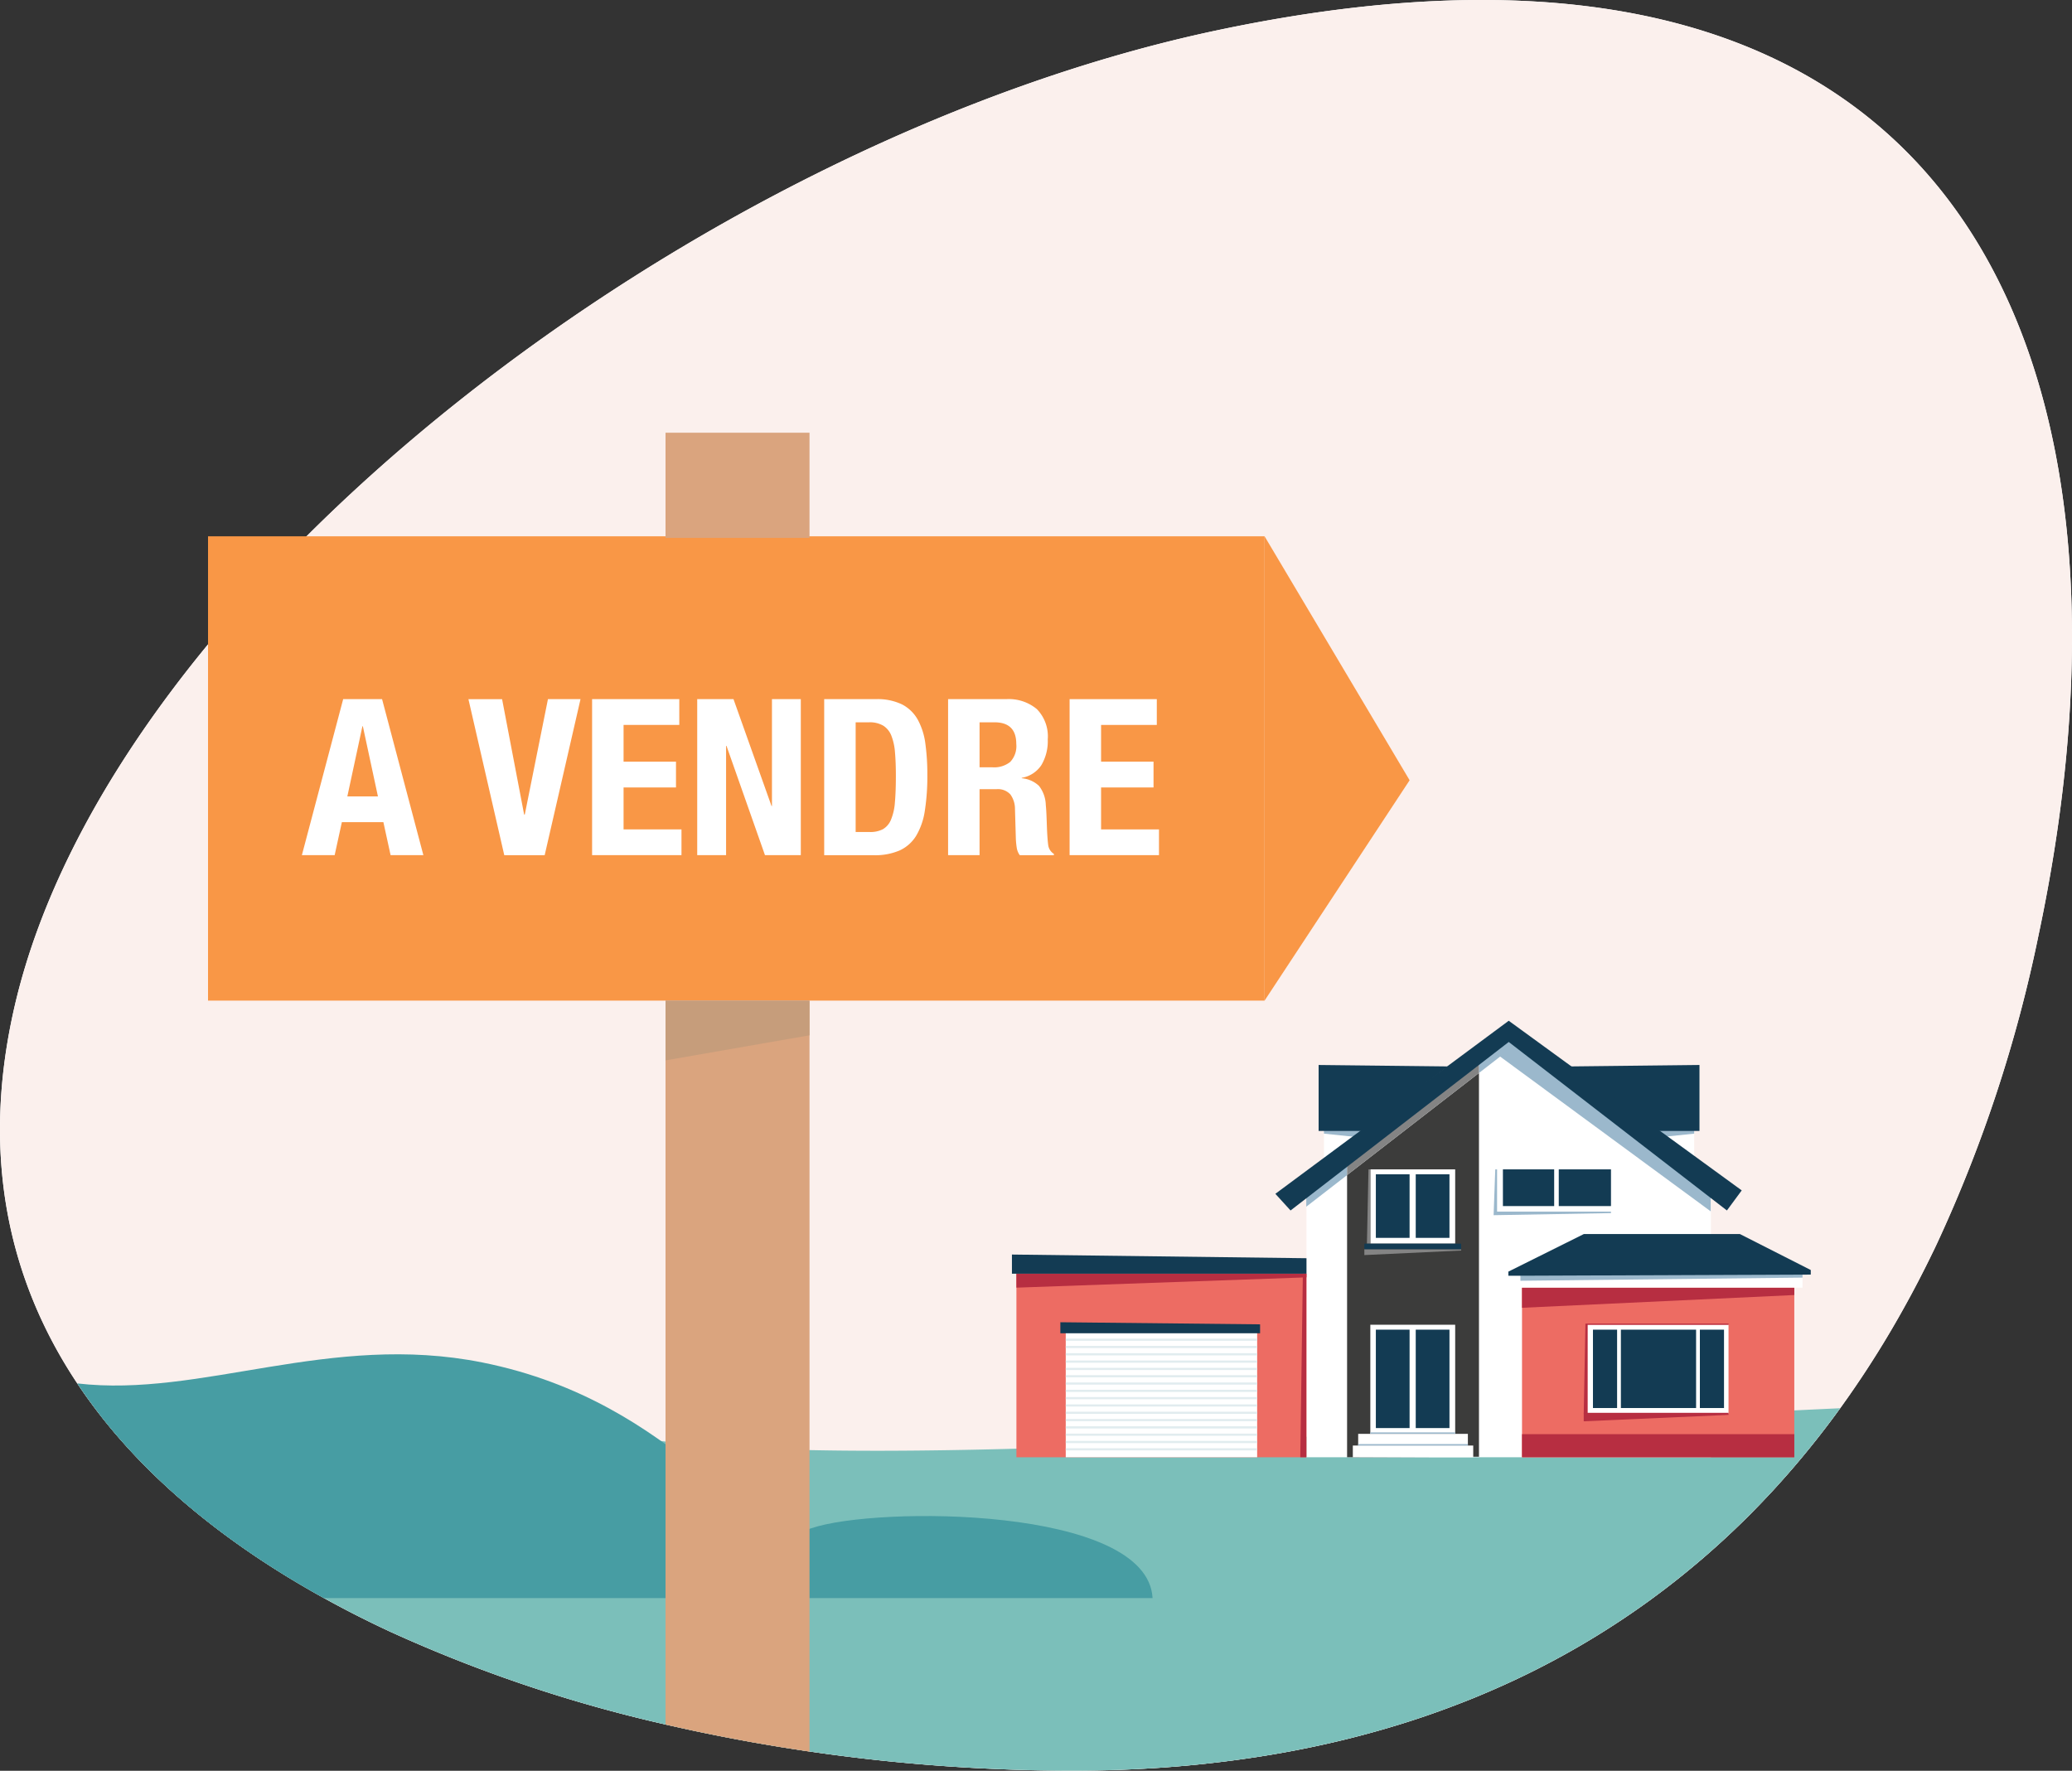 <svg xmlns="http://www.w3.org/2000/svg" width="300" height="256.408" viewBox="0 0 300 256.408"><rect x="0" y="0" width="300" height="256.408" fill="#333333" stroke="none"/><g id="Groupe_6950" data-name="Groupe 6950" transform="translate(4395 -6360)"><path id="Trac&#xE9;_7126" data-name="Trac&#xE9; 7126" d="M295.166,135.364A202.142,202.142,0,0,1,280.5,179.955c-.286.613-.578,1.221-.878,1.828-.148.308-.3.613-.45.918q-.569,1.15-1.156,2.283c-.206.407-.415.811-.631,1.215-.379.727-.768,1.448-1.159,2.163s-.794,1.442-1.2,2.155q-1.045,1.848-2.139,3.651c-.138.231-.277.463-.422.691-.379.622-.761,1.239-1.155,1.852-.145.237-.3.474-.45.708q-.569.893-1.155,1.773c-.206.318-.419.629-.633.942q-.568.851-1.155,1.686v.006h0c-.21.3-.422.6-.638.907v0a.871.871,0,0,1-.064.086c-.376.539-.761,1.072-1.157,1.6-.144.206-.3.412-.449.616q-.575.778-1.157,1.541c-.206.273-.415.545-.631.817-.379.5-.764.985-1.16,1.476-.4.506-.807,1.01-1.219,1.506q-.569.7-1.157,1.387-.425.51-.863,1.009c-.018.027-.043.052-.067.079-.053.061-.106.124-.16.185-.379.44-.765.875-1.157,1.31q-1.256,1.419-2.57,2.792-.569.606-1.155,1.2-1.35,1.4-2.755,2.74c-.382.374-.768.74-1.16,1.1-.672.635-1.356,1.261-2.043,1.877a.142.142,0,0,1-.021.018c-.392.351-.789.7-1.187,1.048-.382.336-.767.669-1.155.992q-3.134,2.672-6.45,5.113-.575.429-1.157.844-2.371,1.706-4.832,3.295-1.217.79-2.457,1.55-2.68,1.645-5.466,3.155-2.136,1.16-4.327,2.238-3.324,1.633-6.78,3.079-.573.245-1.157.481-1.008.412-2.028.8-1.474.573-2.97,1.112-3.315,1.2-6.754,2.226c-.81.247-1.626.481-2.446.709q-4.735,1.332-9.684,2.348-3.786.782-7.7,1.377a168.079,168.079,0,0,1-18.666,1.785c-1.051.046-2.111.079-3.175.1q-2.325.06-4.694.058-2.843,0-5.717-.065a264.379,264.379,0,0,1-48.816-5.658q-1.823-.387-3.633-.8a205.644,205.644,0,0,1-40.469-13.548c-.318-.145-.633-.293-.944-.44q-4.522-2.13-8.8-4.5l-.332-.183c-14.793-8.225-27.122-18.5-35.365-30.9-10.019-15.055-14-33.229-9.05-54.619C16.155,85.111,100.833,20.244,176.453,4.336c110.531-23.26,135.725,50.8,118.713,131.028" transform="translate(-4395.001 6360.003)" fill="#fff"></path><path id="Trac&#xE9;_7127" data-name="Trac&#xE9; 7127" d="M295.164,135.366a202.143,202.143,0,0,1-14.66,44.591c-.286.613-.578,1.22-.879,1.828-.147.309-.3.613-.449.918q-.569,1.151-1.156,2.283c-.206.407-.415.812-.632,1.215-.378.728-.767,1.449-1.159,2.163s-.795,1.442-1.2,2.154q-1.044,1.848-2.138,3.652c-.138.231-.278.462-.423.691-.378.621-.761,1.239-1.155,1.852q-.219.357-.451.708-.569.893-1.156,1.773c-.206.318-.419.628-.632.942q-.569.851-1.156,1.687v.005h0c-.21.3-.422.606-.638.908v0c-.018.03-.041.055-.064.087-.257.369-.519.734-.785,1.1q-.183.252-.37.5c-.145.206-.3.412-.449.616q-.575.776-1.157,1.541c-.206.273-.415.545-.63.817-.38.5-.764.985-1.16,1.476s-.807,1.01-1.219,1.505q-.569.7-1.157,1.387-.424.51-.863,1.009a.858.858,0,0,1-.067.08c-.053.06-.105.123-.16.185-.378.44-.764.875-1.156,1.31q-1.257,1.421-2.571,2.791-.567.607-1.155,1.2-1.352,1.4-2.756,2.74c-.382.373-.767.74-1.16,1.1-.671.636-1.356,1.261-2.043,1.877a.151.151,0,0,1-.021.018c-.391.351-.788.7-1.187,1.048-.382.336-.766.669-1.155.992q-3.135,2.672-6.451,5.114-.573.43-1.156.845-2.37,1.706-4.833,3.294-1.216.79-2.456,1.55-2.68,1.645-5.466,3.155-2.138,1.16-4.328,2.238-3.324,1.633-6.779,3.079-.573.244-1.157.481-1.007.412-2.028.8-1.474.573-2.97,1.113-3.314,1.2-6.753,2.225c-.81.247-1.626.481-2.446.709q-4.735,1.332-9.685,2.349-3.785.78-7.7,1.377a168.333,168.333,0,0,1-18.667,1.785q-1.576.069-3.175.105-2.323.059-4.693.058-2.843,0-5.716-.066a264.292,264.292,0,0,1-48.816-5.657q-1.823-.388-3.633-.8a205.63,205.63,0,0,1-40.469-13.548c-.318-.144-.632-.293-.943-.44q-4.522-2.132-8.8-4.5c-.11-.06-.222-.121-.331-.183-12.9-7.171-23.921-15.9-32-26.235q-1.781-2.278-3.368-4.66c-10.018-15.056-14-33.229-9.05-54.619C16.155,85.113,100.832,20.246,176.452,4.338c110.53-23.26,135.725,50.8,118.712,131.028" transform="translate(-4395 6360.001)" fill="#fbf0ed"></path><path id="Trac&#xE9;_7128" data-name="Trac&#xE9; 7128" d="M359.913,1548.373q-.183.252-.37.5c-.145.206-.3.412-.449.616q-.575.776-1.157,1.541c-.206.273-.415.545-.63.817-.38.5-.764.985-1.16,1.476s-.807,1.01-1.219,1.505q-.569.7-1.157,1.387-.424.51-.863,1.009a.85.85,0,0,1-.067.08c-.053.06-.105.124-.16.185-.378.44-.764.875-1.156,1.31q-1.257,1.421-2.571,2.791-.567.607-1.155,1.2-1.352,1.4-2.756,2.74c-.382.373-.767.74-1.16,1.1-.671.636-1.356,1.261-2.043,1.877a.161.161,0,0,1-.021.018c-.391.351-.788.7-1.187,1.048-.382.336-.766.669-1.155.992q-3.135,2.672-6.451,5.114-.573.43-1.156.845-2.37,1.706-4.833,3.294-1.216.79-2.456,1.55-2.68,1.645-5.466,3.155-2.138,1.16-4.328,2.238-3.324,1.633-6.779,3.079-.573.244-1.157.481-1.007.412-2.028.8-1.474.573-2.97,1.113-3.314,1.2-6.753,2.225c-.81.247-1.626.481-2.446.709q-4.735,1.332-9.685,2.349-3.785.78-7.7,1.377a168.34,168.34,0,0,1-18.667,1.785q-1.576.069-3.175.105c-1.549.039-3.116.058-4.693.058q-2.843,0-5.716-.066a264.293,264.293,0,0,1-48.816-5.657q-1.823-.388-3.633-.8a205.626,205.626,0,0,1-40.469-13.548c-.318-.144-.632-.293-.943-.44q-4.522-2.132-8.8-4.5c-.11-.06-.222-.121-.331-.182-12.9-7.171-23.921-15.9-32-26.235q-.217-.7-.407-1.392c16.943-.621,38.019-.714,80.273,4.921,33.671,4.492,110.884-1.771,172.017-4.583" transform="translate(-4488.486 5015.553)" fill="#7bbfba"></path><path id="Trac&#xE9;_7129" data-name="Trac&#xE9; 7129" d="M240.784,1528.251h-120l-.332-.183c-14.793-8.225-27.122-18.5-35.365-30.9,17.958,2.113,36.58-7.457,58.655-3.032,28.951,5.8,38.315,27.223,47.637,24.007s48.648-3.216,49.407,10.1" transform="translate(-4468.908 5063.148)" fill="#479da3"></path><rect id="Rectangle_3214" data-name="Rectangle 3214" width="8.575" height="8.575" transform="translate(-4158.279 6519.595)" fill="#fff"></rect><path id="Trac&#xE9;_7130" data-name="Trac&#xE9; 7130" d="M1802.161,1220.455l8.575-.9V1215h-8.575Z" transform="translate(-5960.44 5304.594)" fill="#9bb8cc"></path><path id="Trac&#xE9;_7131" data-name="Trac&#xE9; 7131" d="M1731.011,1174.21,1749.7,1174v9.553h-6.532Z" transform="translate(-5898.637 5340.208)" fill="#133b53"></path><rect id="Rectangle_3215" data-name="Rectangle 3215" width="8.575" height="8.575" transform="translate(-4203.309 6519.595)" fill="#fff"></rect><path id="Trac&#xE9;_7132" data-name="Trac&#xE9; 7132" d="M1467.923,1220.455l-8.575-.9V1215h8.575Z" transform="translate(-5662.658 5304.594)" fill="#9bb8cc"></path><path id="Trac&#xE9;_7133" data-name="Trac&#xE9; 7133" d="M1472.171,1174.21l-18.692-.209v9.553h6.532Z" transform="translate(-5657.559 5340.208)" fill="#133b53"></path><path id="Trac&#xE9;_7134" data-name="Trac&#xE9; 7134" d="M1498.662,1195.091H1440.1v-39.582l29.28-22.62,29.28,22.62Z" transform="translate(-5645.939 5375.92)" fill="#fff"></path><path id="Trac&#xE9;_7135" data-name="Trac&#xE9; 7135" d="M1469.14,1132.889l-29.28,22.62v3.3l5.911-4.577v-1.251l19.095-15.545v2.011l3.067-2.375,30.487,22.411v-3.975Z" transform="translate(-5645.729 5375.92)" fill="#9bb8cc"></path><path id="Trac&#xE9;_7136" data-name="Trac&#xE9; 7136" d="M1484.857,1238.462l19.095-.076v-55.567l-19.095,14.785Z" transform="translate(-5684.816 5332.549)" fill="#3c3c3b"></path><path id="Trac&#xE9;_7137" data-name="Trac&#xE9; 7137" d="M1484.857,1183.054v1.251l19.095-14.785v-2.011Z" transform="translate(-5684.816 5345.848)" fill="#848484"></path><path id="Trac&#xE9;_7138" data-name="Trac&#xE9; 7138" d="M1439.581,1125.243l-33.789,25.058,2.2,2.413,31.59-24.4,31.59,24.4,2.144-2.907Z" transform="translate(-5616.136 5382.562)" fill="#133b53"></path><rect id="Rectangle_3216" data-name="Rectangle 3216" width="12.285" height="15.8" transform="translate(-4196.593 6551.822)" fill="#fff"></rect><rect id="Rectangle_3217" data-name="Rectangle 3217" width="4.884" height="14.249" transform="translate(-4195.794 6552.535)" fill="#133b53"></rect><rect id="Rectangle_3218" data-name="Rectangle 3218" width="4.884" height="14.249" transform="translate(-4190.019 6552.535)" fill="#133b53"></rect><rect id="Rectangle_3219" data-name="Rectangle 3219" width="12.285" height="0.212" transform="translate(-4196.593 6567.409)" fill="#9bb8cc"></rect><rect id="Rectangle_3220" data-name="Rectangle 3220" width="15.882" height="1.741" transform="translate(-4198.352 6567.622)" fill="#fff"></rect><rect id="Rectangle_3221" data-name="Rectangle 3221" width="17.433" height="1.696" transform="translate(-4199.127 6569.314)" fill="#fff"></rect><rect id="Rectangle_3222" data-name="Rectangle 3222" width="15.882" height="0.212" transform="translate(-4198.352 6569.102)" fill="#9bb8cc"></rect><rect id="Rectangle_3223" data-name="Rectangle 3223" width="12.285" height="10.755" transform="translate(-4196.593 6529.324)" fill="#fff"></rect><rect id="Rectangle_3224" data-name="Rectangle 3224" width="4.884" height="9.204" transform="translate(-4195.794 6530.038)" fill="#133b53"></rect><rect id="Rectangle_3225" data-name="Rectangle 3225" width="4.884" height="9.204" transform="translate(-4190.019 6530.038)" fill="#133b53"></rect><path id="Trac&#xE9;_7139" data-name="Trac&#xE9; 7139" d="M1517.9,1377.263l-14.017.657v-.852H1517.9Z" transform="translate(-5701.342 5163.814)" fill="#848484"></path><path id="Trac&#xE9;_7140" data-name="Trac&#xE9; 7140" d="M1506.723,1299.825h.493V1289.07h-.266Z" transform="translate(-5703.809 5240.254)" fill="#848484"></path><rect id="Rectangle_3226" data-name="Rectangle 3226" width="14.017" height="0.804" transform="translate(-4197.459 6540.079)" fill="#133b53"></rect><rect id="Rectangle_3227" data-name="Rectangle 3227" width="7.56" height="5.315" transform="translate(-4169.31 6529.324)" fill="#133b53"></rect><rect id="Rectangle_3228" data-name="Rectangle 3228" width="7.421" height="5.315" transform="translate(-4177.396 6529.324)" fill="#133b53"></rect><path id="Trac&#xE9;_7141" data-name="Trac&#xE9; 7141" d="M1663.391,1295.183H1646.9v-6.114h-.263l-.24,6.635,16.989-.3Z" transform="translate(-5825.141 5240.255)" fill="#9bb8cc"></path><rect id="Rectangle_3229" data-name="Rectangle 3229" width="41.999" height="26.577" transform="translate(-4247.836 6544.434)" fill="#ed6c63"></rect><path id="Trac&#xE9;_7142" data-name="Trac&#xE9; 7142" d="M1162.363,1404.627l-42,1.492v-2.02h42Z" transform="translate(-5368.201 5140.334)" fill="#b72e41"></path><path id="Trac&#xE9;_7143" data-name="Trac&#xE9; 7143" d="M1158.068,1385.738H1115.42v-2.776l42.648.533Z" transform="translate(-5363.905 5158.695)" fill="#133b53"></path><rect id="Rectangle_3230" data-name="Rectangle 3230" width="27.714" height="18.476" transform="translate(-4240.694 6552.535)" fill="#fff"></rect><rect id="Rectangle_3231" data-name="Rectangle 3231" width="27.714" height="0.313" transform="translate(-4240.693 6553.83)" fill="#e1ecef"></rect><rect id="Rectangle_3232" data-name="Rectangle 3232" width="27.714" height="0.313" transform="translate(-4240.693 6554.888)" fill="#e1ecef"></rect><rect id="Rectangle_3233" data-name="Rectangle 3233" width="27.714" height="0.313" transform="translate(-4240.693 6555.946)" fill="#e1ecef"></rect><rect id="Rectangle_3234" data-name="Rectangle 3234" width="27.714" height="0.313" transform="translate(-4240.693 6557.005)" fill="#e1ecef"></rect><rect id="Rectangle_3235" data-name="Rectangle 3235" width="27.714" height="0.313" transform="translate(-4240.693 6558.063)" fill="#e1ecef"></rect><rect id="Rectangle_3236" data-name="Rectangle 3236" width="27.714" height="0.313" transform="translate(-4240.693 6559.121)" fill="#e1ecef"></rect><rect id="Rectangle_3237" data-name="Rectangle 3237" width="27.714" height="0.313" transform="translate(-4240.693 6560.18)" fill="#e1ecef"></rect><rect id="Rectangle_3238" data-name="Rectangle 3238" width="27.714" height="0.313" transform="translate(-4240.693 6561.238)" fill="#e1ecef"></rect><rect id="Rectangle_3239" data-name="Rectangle 3239" width="27.714" height="0.313" transform="translate(-4240.693 6562.296)" fill="#e1ecef"></rect><rect id="Rectangle_3240" data-name="Rectangle 3240" width="27.714" height="0.313" transform="translate(-4240.693 6563.354)" fill="#e1ecef"></rect><rect id="Rectangle_3241" data-name="Rectangle 3241" width="27.714" height="0.313" transform="translate(-4240.693 6564.413)" fill="#e1ecef"></rect><rect id="Rectangle_3242" data-name="Rectangle 3242" width="27.714" height="0.313" transform="translate(-4240.693 6565.471)" fill="#e1ecef"></rect><rect id="Rectangle_3243" data-name="Rectangle 3243" width="27.714" height="0.313" transform="translate(-4240.693 6566.529)" fill="#e1ecef"></rect><rect id="Rectangle_3244" data-name="Rectangle 3244" width="27.714" height="0.313" transform="translate(-4240.693 6567.587)" fill="#e1ecef"></rect><rect id="Rectangle_3245" data-name="Rectangle 3245" width="27.714" height="0.313" transform="translate(-4240.693 6568.646)" fill="#e1ecef"></rect><rect id="Rectangle_3246" data-name="Rectangle 3246" width="27.714" height="0.313" transform="translate(-4240.693 6569.704)" fill="#e1ecef"></rect><path id="Trac&#xE9;_7144" data-name="Trac&#xE9; 7144" d="M1197.718,1459.214H1168.8v-1.6l28.918.306Z" transform="translate(-5410.274 5093.845)" fill="#133b53"></path><path id="Trac&#xE9;_7145" data-name="Trac&#xE9; 7145" d="M1434.119,1430.677h-.87l.373-26.577h.5Z" transform="translate(-5639.986 5140.334)" fill="#b72e41"></path><rect id="Rectangle_3247" data-name="Rectangle 3247" width="39.423" height="26.577" transform="translate(-4174.631 6544.434)" fill="#ed6c63"></rect><rect id="Rectangle_3248" data-name="Rectangle 3248" width="39.423" height="3.345" transform="translate(-4174.631 6567.666)" fill="#b72e41"></rect><path id="Trac&#xE9;_7146" data-name="Trac&#xE9; 7146" d="M1717.1,1420.545l-39.423,1.848v-2.914H1717.1Z" transform="translate(-5852.308 5126.975)" fill="#b72e41"></path><rect id="Rectangle_3249" data-name="Rectangle 3249" width="20.413" height="12.862" transform="translate(-4165.144 6551.822)" fill="#fff"></rect><rect id="Rectangle_3250" data-name="Rectangle 3250" width="3.495" height="11.347" transform="translate(-4164.359 6552.535)" fill="#133b53"></rect><rect id="Rectangle_3251" data-name="Rectangle 3251" width="10.887" height="11.347" transform="translate(-4160.315 6552.535)" fill="#133b53"></rect><rect id="Rectangle_3252" data-name="Rectangle 3252" width="3.495" height="11.347" transform="translate(-4148.88 6552.535)" fill="#133b53"></rect><path id="Trac&#xE9;_7147" data-name="Trac&#xE9; 7147" d="M1766.661,1459.088h-20.715l-.25,13.027h.552v-12.862h20.413Z" transform="translate(-5911.392 5092.568)" fill="#b72e41"></path><path id="Trac&#xE9;_7148" data-name="Trac&#xE9; 7148" d="M1746.248,1557.437h20.413v.3l-20.965.929v-1.233Z" transform="translate(-5911.392 5007.138)" fill="#b72e41"></path><path id="Trac&#xE9;_7149" data-name="Trac&#xE9; 7149" d="M1716.739,1406.262h-40.848v-1.919l40.848-.08Z" transform="translate(-5850.756 5140.192)" fill="#fff"></path><path id="Trac&#xE9;_7150" data-name="Trac&#xE9; 7150" d="M1716.739,1404.806l-40.848.458v-.92l40.848-.08Z" transform="translate(-5850.756 5140.191)" fill="#9bb8cc"></path><path id="Trac&#xE9;_7151" data-name="Trac&#xE9; 7151" d="M1706.453,1365.555l-10.27-5.215H1673.6l-10.934,5.446v.6l43.782-.173Z" transform="translate(-5839.273 5178.345)" fill="#133b53"></path><rect id="Rectangle_3253" data-name="Rectangle 3253" width="152.975" height="67.231" transform="translate(-4364.88 6437.657)" fill="#f99746"></rect><path id="Trac&#xE9;_7152" data-name="Trac&#xE9; 7152" d="M1393.906,591.208l21,35.323-21,31.908Z" transform="translate(-5605.811 5846.449)" fill="#f99746"></path><path id="Trac&#xE9;_7153" data-name="Trac&#xE9; 7153" d="M754.44,1103.038v108.746c-5.534-.807-11.046-1.789-16.493-2.95q-1.823-.388-3.633-.8l-.721-.167V1103.038Z" transform="translate(-5032.233 5401.85)" fill="#daa47e"></path><rect id="Rectangle_3254" data-name="Rectangle 3254" width="20.847" height="15.23" transform="translate(-4298.64 6422.658)" fill="#daa47e"></rect><path id="Trac&#xE9;_7154" data-name="Trac&#xE9; 7154" d="M344.359,770.713l5.98,22.592h-4.746l-1.044-4.778h-6.012l-1.044,4.778h-4.746l5.98-22.592Zm-.6,14.081-2.183-10.157h-.063l-2.183,10.157Z" transform="translate(-4684.039 5690.523)" fill="#fff"></path><path id="Trac&#xE9;_7155" data-name="Trac&#xE9; 7155" d="M524.376,787.42h.095l3.354-16.707h4.715l-5.189,22.593H521.5l-5.189-22.593h4.873Z" transform="translate(-4843.488 5690.523)" fill="#fff"></path><path id="Trac&#xE9;_7156" data-name="Trac&#xE9; 7156" d="M665.279,774.446H657.21v5.316H664.8V783.5H657.21v6.075h8.385V793.3H652.653V770.712h12.625Z" transform="translate(-4961.925 5690.524)" fill="#fff"></path><path id="Trac&#xE9;_7157" data-name="Trac&#xE9; 7157" d="M779.279,786.185h.063V770.712h4.177V793.3h-5.189l-5.569-15.821H772.7V793.3H768.52V770.712h5.253Z" transform="translate(-5062.572 5690.524)" fill="#fff"></path><path id="Trac&#xE9;_7158" data-name="Trac&#xE9; 7158" d="M915.946,770.712a8.15,8.15,0,0,1,3.829.775,5.521,5.521,0,0,1,2.262,2.215,9.851,9.851,0,0,1,1.092,3.465,32.7,32.7,0,0,1,.285,4.525,32.145,32.145,0,0,1-.364,5.174,9.892,9.892,0,0,1-1.25,3.623,5.486,5.486,0,0,1-2.373,2.12,8.889,8.889,0,0,1-3.765.7h-7.183V770.712Zm-.886,19.238a3.912,3.912,0,0,0,1.93-.411,2.822,2.822,0,0,0,1.155-1.361,7.959,7.959,0,0,0,.57-2.5q.142-1.55.142-3.86,0-1.93-.127-3.386a8.367,8.367,0,0,0-.522-2.42,3.015,3.015,0,0,0-1.171-1.456,3.841,3.841,0,0,0-2.073-.491h-1.93V789.95Z" transform="translate(-5184.146 5690.524)" fill="#fff"></path><path id="Trac&#xE9;_7159" data-name="Trac&#xE9; 7159" d="M1053.479,770.712a6.346,6.346,0,0,1,4.43,1.44,5.639,5.639,0,0,1,1.582,4.383,6.815,6.815,0,0,1-.918,3.718,4.248,4.248,0,0,1-2.848,1.851v.063a4.129,4.129,0,0,1,2.5,1.108,4.7,4.7,0,0,1,.981,2.753q.063.633.095,1.376t.063,1.661q.063,1.8.19,2.753a1.769,1.769,0,0,0,.823,1.3v.19h-4.936a2.441,2.441,0,0,1-.443-1.092,12.215,12.215,0,0,1-.127-1.282l-.126-4.335a3.57,3.57,0,0,0-.665-2.089,2.436,2.436,0,0,0-2.025-.759h-2.437V793.3h-4.557V770.712Zm-1.962,9.872a3.727,3.727,0,0,0,2.531-.775,3.319,3.319,0,0,0,.886-2.611q0-3.133-3.164-3.133h-2.152v6.518Z" transform="translate(-5302.789 5690.524)" fill="#fff"></path><path id="Trac&#xE9;_7160" data-name="Trac&#xE9; 7160" d="M1191.625,774.446h-8.069v5.316h7.594V783.5h-7.594v6.075h8.385V793.3H1179V770.712h12.625Z" transform="translate(-5419.134 5690.524)" fill="#fff"></path><path id="Trac&#xE9;_7161" data-name="Trac&#xE9; 7161" d="M733.594,1103.042h20.847v5.024l-20.847,3.631Z" transform="translate(-5032.234 5401.847)" fill="#c69d7b"></path><rect id="Rectangle_3255" data-name="Rectangle 3255" width="20.847" height="8.656" transform="translate(-4298.64 6504.889)" fill="none"></rect></g></svg>